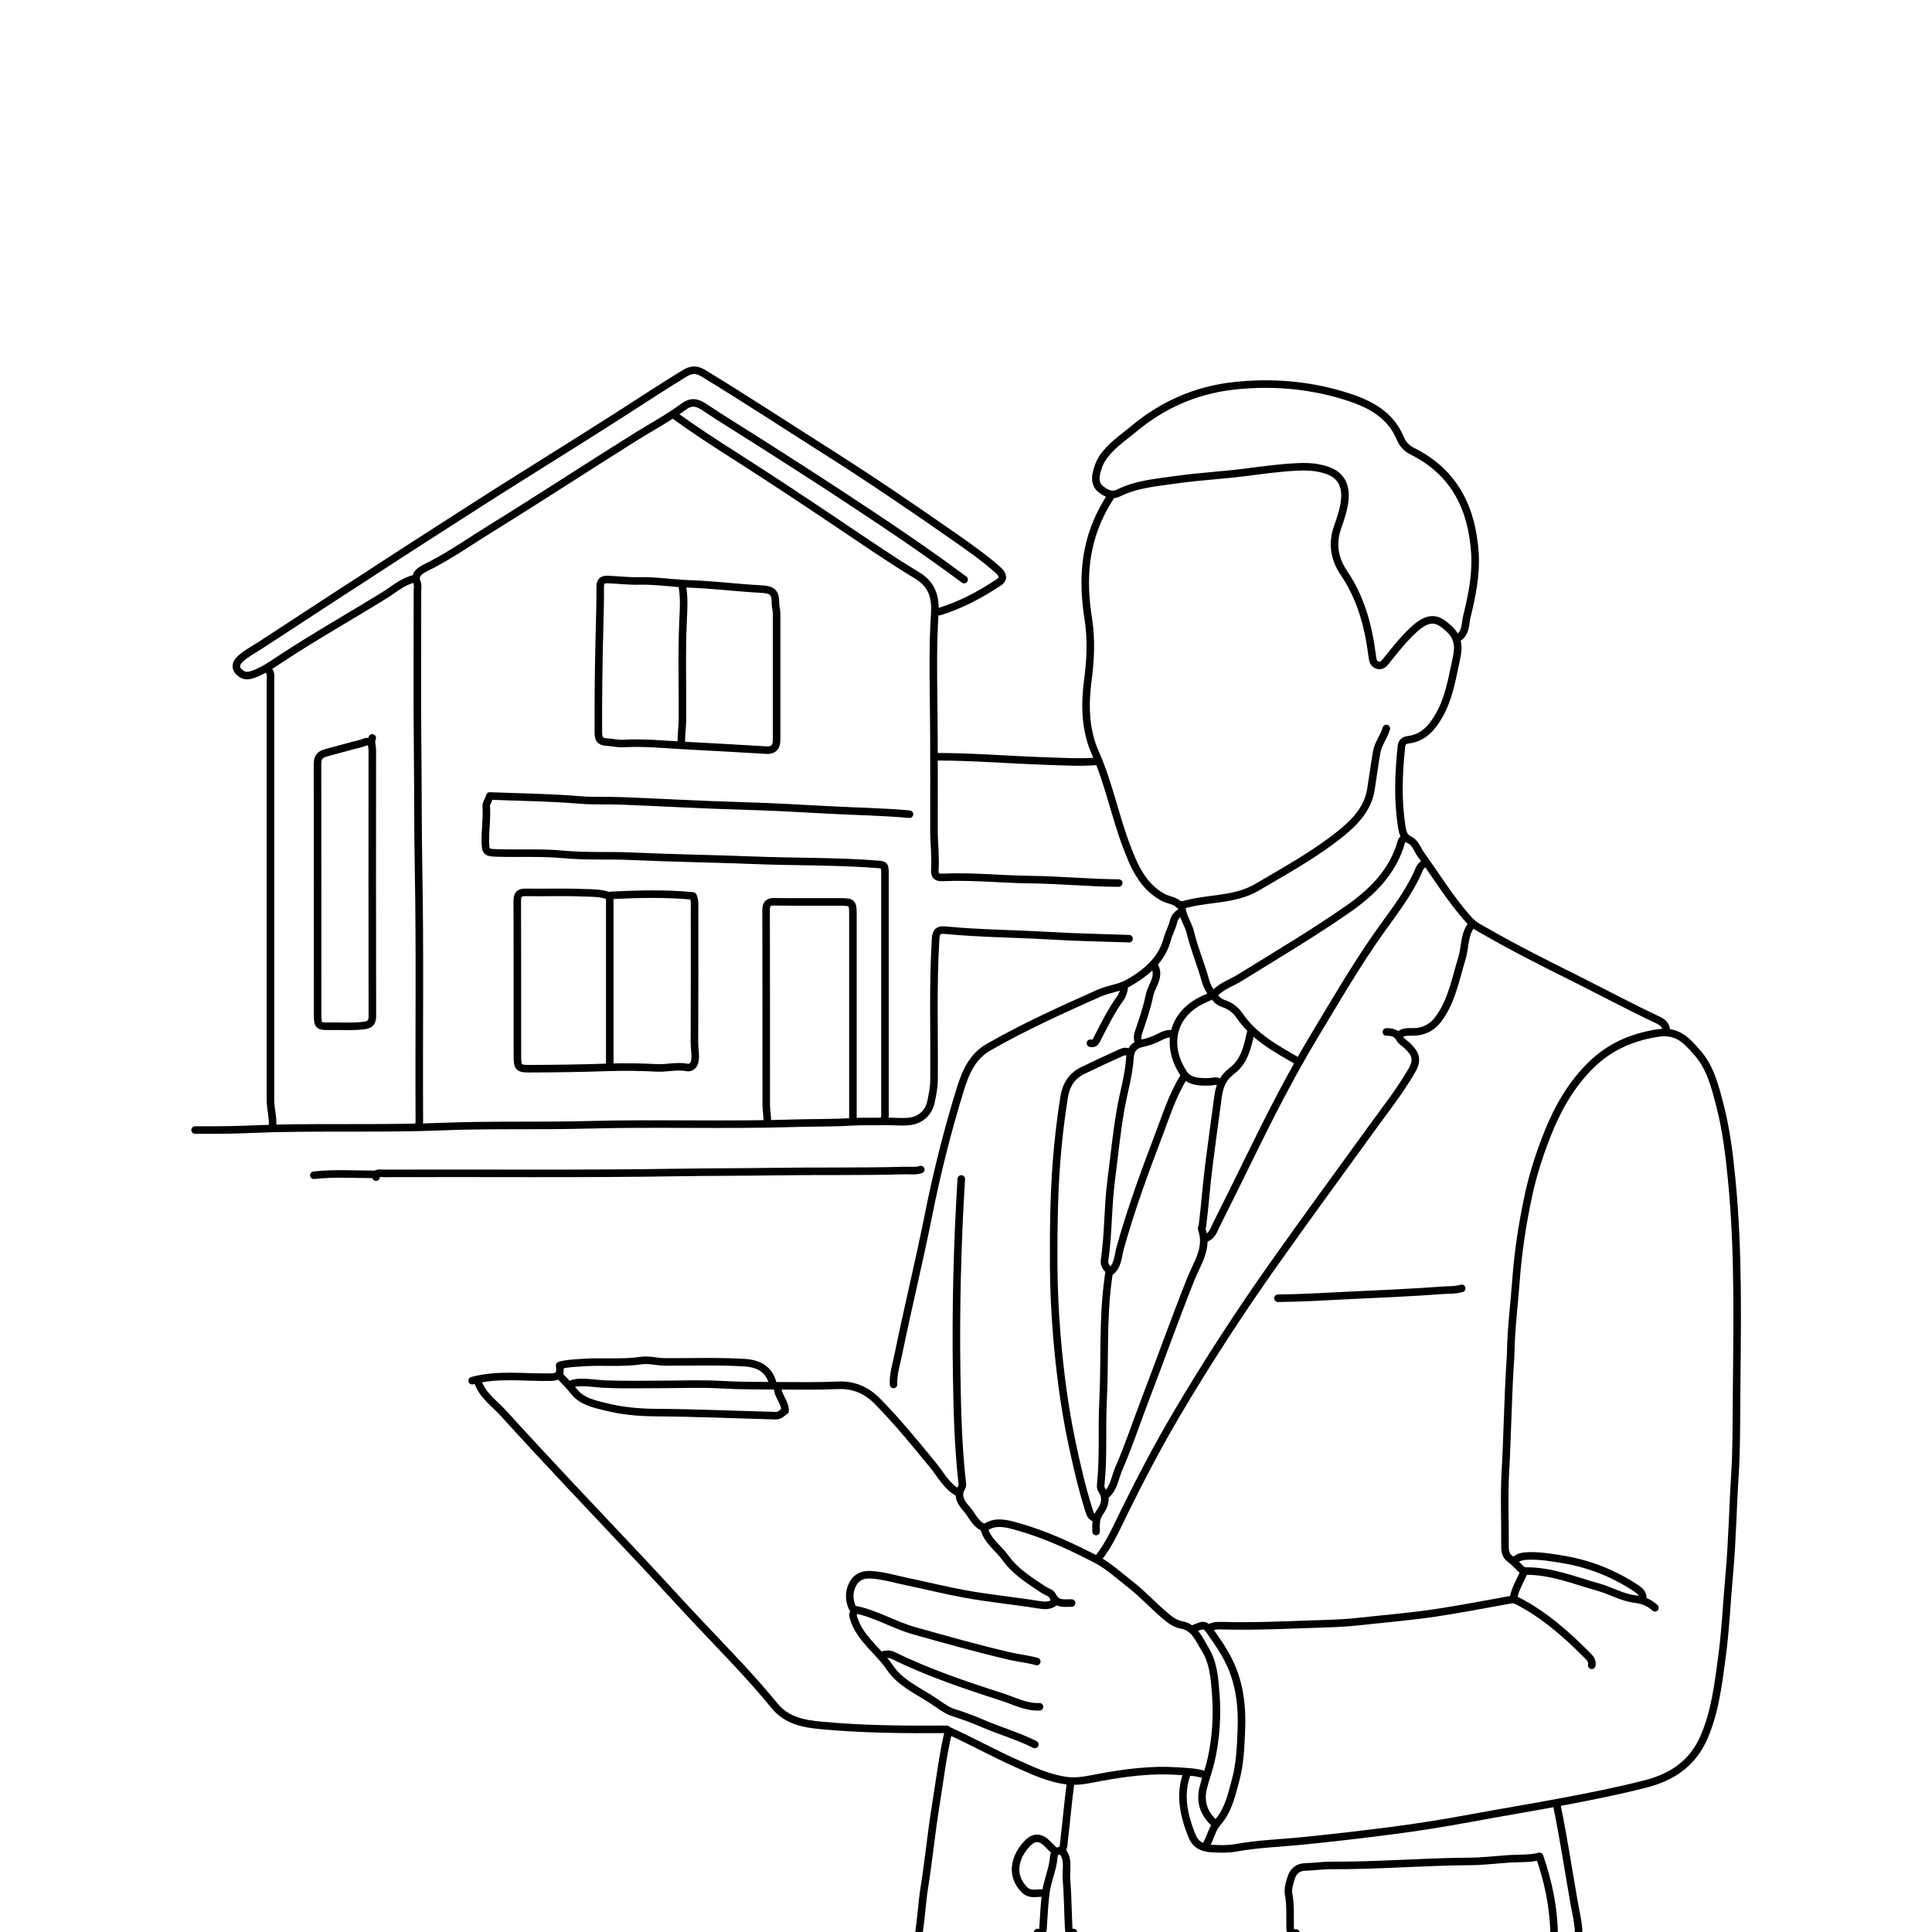 <?xml version="1.0" encoding="UTF-8"?>
<svg id="Layer_1" xmlns="http://www.w3.org/2000/svg" version="1.1" viewBox="0 0 512 512">
  <!-- Generator: Adobe Illustrator 29.4.0, SVG Export Plug-In . SVG Version: 2.1.0 Build 152)  -->
  <defs>
    <style>
      .st0 {
        fill: none;
        stroke: #000;
        stroke-linecap: round;
        stroke-linejoin: round;
        stroke-width: 2px;
      }
    </style>
  </defs>
  <path class="st0" d="M438.57,426.08c-1.54-1.46-3.33-2.06-5.48-2.34-3.31-.43-6.29-2.24-9.51-3.13-6.33-1.77-12.49-4.34-19.22-4.26-.67,0-1.07-.35-1.5-.76-.9-.85-1.69-1.8-2.72-2.53-1.04-.74-1.31-1.89-1.3-3.22.06-6.58-.27-13.17.1-19.73.53-9.32.64-18.66,1.21-27.97.08-1.33.2-2.66.22-4,.1-6.36.94-12.66,1.4-18.99.54-7.42,1.67-14.73,3.2-21.95,1.23-5.8,3.04-11.48,5.28-17.05,2.71-6.74,6.25-12.85,11.39-17.9,4.87-4.78,10.72-7.4,17.66-8.48,5.32-.83,7.75,2.07,10.51,5.21,3.46,3.92,4.67,8.91,5.94,13.74,1.68,6.44,2.5,13.05,3.15,19.7,1.95,19.79,1.45,39.63,1.29,59.45-.05,6.4-.01,12.84-.43,19.23-.56,8.66-.68,17.34-1.47,25.98-.68,7.49-1,15.02-2.01,22.47-.96,7.04-1.8,14.1-4.66,20.75-3,7-8.49,10.66-15.53,12.46-7.01,1.79-14.1,3.21-21.22,4.56-8.39,1.59-16.83,2.96-25.22,4.52-6.98,1.29-13.99,2.42-21.01,3.32-7.88,1.01-15.78,1.94-23.7,2.72-5.83.57-11.71.77-17.5,1.82-2.02.37-4.19.3-6.23.19-2.15-.11-4.26-.71-5.32-3.36-2.13-5.33-3.36-10.63-1.43-16.26"/>
  <path class="st0" d="M98.15,196.81c-.9-.64-1.66.01-2.5.22-3.1.76-6.16,1.67-9.25,2.47-1.79.47-2.26,1.36-2.26,3.05.04,22.14.02,44.29.03,66.44,0,2.73.26,3.04,2.99,2.98,3.08-.06,6.16.19,9.25-.19,1.69-.21,2.28-.82,2.27-2.54-.05-23.48-.03-46.95-.02-70.43,0-1.08-.47-2.16-.01-3.25"/>
  <path class="st0" d="M386.37,169.08c2.19-1.32,1.9-3.85,2.38-5.77,1.34-5.45,2.48-11,2.12-16.7-.76-11.89-5.39-21.4-16.48-26.98-1.5-.75-2.6-1.79-3.3-3.47-2.85-6.84-8.96-9.54-15.45-11.47-9.38-2.79-19.05-3.5-28.7-2.43-9.87,1.09-18.8,4.96-26.48,11.4-2.89,2.42-6.11,4.48-8.27,7.72-.88,1.33-1.36,2.8-1.66,4.27-.29,1.4-.13,2.94,1.19,3.98,1.41,1.11,2.91,1.91,4.74,1,4.8-2.38,10.06-2.75,15.24-3.5,5.97-.86,12-1.15,17.99-1.91,4.81-.61,9.64-1.3,14.48-1.5,2.47-.1,5.05.06,7.49.9,3.58,1.24,5.21,3.83,4.68,8.24-.29,2.38-1.11,4.71-1.91,7.01-1.47,4.25-.78,8.28,1.73,11.98,4.45,6.58,6.47,13.99,7.46,21.74.15,1.19.23,2.36,1.54,2.71,1.19.32,1.86-.72,2.47-1.48,2-2.49,3.96-5,6.26-7.23.64-.62,1.27-1.22,1.99-1.76,3.61-2.71,5.57-1.51,8.04.72,2.6,2.34,2.74,4.86,2.03,8.05-1.13,5.13-1.9,10.32-4.56,14.98-1.89,3.3-4.2,5.99-8.25,6.48-1.07.13-1.64.68-1.75,1.75-.73,7.08-1.04,14.17.09,21.22.2,1.22.35,2.81,2.12,3.6,1.48.67,2.04,2.57,3.01,3.92,4.17,5.81,7.9,11.91,12.7,17.27,1.35,1.5,3.01,2.23,4.59,3.14,7.49,4.31,15.21,8.19,22.95,12.04,7.33,3.66,14.54,7.54,21.95,11.04,1.15.54,2.68,1.19,2.78,2.94"/>
  <path class="st0" d="M255.5,153.6c-10.46-7.81-21.33-15.04-32.23-22.21-6.94-4.57-13.95-9.05-20.95-13.52-5.23-3.35-10.55-6.57-15.72-10.02-2.03-1.35-3.53-1.51-5.56,0-4.02,2.99-8.48,5.34-12.73,8-12.78,8-25.4,16.27-38.23,24.2-5.21,3.22-10.23,6.75-15.67,9.59-.67.35-1.35.66-1.99,1.01-1.36.76-2.72,1.72-1.91,3.69.3.73.12,1.5.12,2.25.01,14.24-.11,28.47.05,42.71.11,10.32.05,20.65.24,30.97.42,21.98.09,43.96.21,65.94,0,.67.1,1.37-.25,2"/>
  <path class="st0" d="M244.01,309.95c-1.39.46-2.83.21-4.25.25-11.65.33-23.31.11-34.97.29-8.33.13-16.65.09-24.98.23-26.06.42-52.12.14-78.17.24-.67,0-1.38-.2-2,.24"/>
  <path class="st0" d="M367.39,273.48c1.46-.01,2.71.22,3.54,1.72.46.84,1.47,1.36,2.17,2.06,1.84,1.87,2.84,3.35,1.04,6.46-3.16,5.45-7.06,10.39-10.75,15.48-8.61,11.88-17.27,23.72-25.75,35.7-9.08,12.83-17.64,26-25.63,39.52-4.98,8.43-9.54,17.1-13.88,25.9-2.15,4.36-4.08,8.91-7.17,12.77"/>
  <path class="st0" d="M226.03,296.96c0-18.23,0-36.46,0-54.7,0-3.01-.19-3.22-3.25-3.24-5.83-.03-11.66.05-17.48-.04-1.74-.03-2.28.55-2.28,2.28.05,17.23.03,34.47.04,51.7,0,1.42.38,2.82.24,4.25"/>
  <path class="st0" d="M126.63,366.14c1.21,3.65,4.42,5.77,6.82,8.42,11.87,13.09,24.07,25.87,36.18,38.74,5.25,5.58,10.38,11.26,15.63,16.83,6.79,7.2,13.75,14.26,20.02,21.94,3.28,4.01,7.85,4.77,12.51,5.2,10.96,1.02,21.96,1.1,32.97,1.02.17,0,.33.01.61.43-1.54,6.44-2.32,13.15-3.4,19.81-1.16,7.14-1.84,14.34-2.98,21.48-.65,4.06-.84,8.18-1.48,12.24"/>
  <path class="st0" d="M312.94,241.76c-1.07.51-1.72,1.44-1.96,2.51-.35,1.56-1.19,2.92-1.59,4.47-1.46,5.69-5.79,9.19-10.52,11.85-2.23,1.25-5.16,1.52-7.66,2.63-9.9,4.41-19.78,8.88-29.2,14.27-4.32,2.47-6.13,6.67-7.53,11.21-3.41,11.01-6.2,22.18-8.46,33.48-2.47,12.36-5.48,24.61-8,36.96-.52,2.57-1.36,5.08-1.23,7.75"/>
  <path class="st0" d="M71.18,177.58c.79.99.49,2.15.49,3.25.01,36.88.02,73.76,0,110.64,0,2.43.78,4.8.52,7.24"/>
  <path class="st0" d="M313.69,285.47c-3.01,4.83-4.67,10.26-6.68,15.51-3.73,9.76-7.3,19.59-10.13,29.68-.63,2.24-.54,4.97-2.87,6.58-.17.12-.25,1.09-.33,1.68-1.49,10.79-.81,21.65-1.36,32.47-.37,7.33.16,14.68-.61,21.99-.06.53-.01,1.07.27,1.49,1.46,2.16.75,4.17-.55,5.98-1.15,1.59-.95,3.29-.96,5.02"/>
  <path class="st0" d="M234.27,296.71c.37-.72.25-1.49.25-2.25,0-20.9,0-41.79,0-62.69,0-2.71-.02-2.57-2.74-2.77-10.64-.8-21.32-.59-31.97-1.02-10.74-.43-21.49-.56-32.22-1.06-6.09-.29-12.19.08-18.23-.49-5.93-.56-11.83-.2-17.74-.39-2.73-.09-2.95-.28-3-3.01-.06-3.09.46-6.16.24-9.24-.07-1,.67-1.7.93-2.85,7.84.32,15.83.38,23.82,1.05,3.64.31,7.32.11,10.99.25,10.91.42,21.8,1.06,32.71,1.36,7.33.2,14.66.62,21.98,1.02,7.24.4,14.51.49,21.73,1.15"/>
  <path class="st0" d="M109.89,153.35c-3.07.66-5.4,2.78-7.93,4.35-9.15,5.68-18.55,10.94-27.54,16.88-2.31,1.52-4.55,3.11-7.21,4.08-1.25.45-2.25.58-3.26-.1-1.65-1.1-1.75-2.59-.25-3.96,1.64-1.5,3.64-2.53,5.5-3.73,8.74-5.66,17.41-11.43,26.18-17.06,4.19-2.69,8.34-5.48,12.54-8.16,9.41-6,18.74-12.11,28.19-18.03,12.62-7.91,25.26-15.79,37.75-23.93,2.53-1.65,5.12-3.22,7.7-4.81,1.66-1.03,3.1-1.01,4.77,0,10.78,6.54,21.32,13.47,31.98,20.22,11.67,7.39,23.11,15.13,34.42,23.05,4.03,2.82,8.09,5.64,11.78,8.93,1.19,1.07,1.66,2.27.22,3.22-4.9,3.25-10.06,6.03-15.71,7.77-.3.09-.66.01-1,.01"/>
  <path class="st0" d="M299.21,248.76c-6.99-.24-13.99-.37-20.98-.78-9.24-.55-18.51-.58-27.72-1.47-1.69-.16-2.44.26-2.56,2.25-.77,12.49-.31,24.98-.42,37.47-.02,1.96-.41,3.85-.8,5.74-.6,2.9-2.76,4.88-5.72,5.22-2.15.25-4.38-.07-6.49-.01-3,.08-6.01-.06-8.99.13-4.92.31-9.83.2-14.74.35-18.39.59-36.8-.07-55.19.43-12.74.34-25.49-.05-38.21.46-14.82.6-29.64.15-44.46.49-5.16.12-10.32.44-15.49.43-1.91,0-3.83,0-5.74,0"/>
  <path class="st0" d="M411.85,512.25c-.14-7.01-1.6-13.75-3.85-20.28-2.86.68-5.42.46-7.9.63-3.56.24-7.13.68-10.73.7-12.24.08-24.46,1.14-36.72,1.06-2.2-.01-4.48.36-6.74.4-1.88.03-3.16,1.08-3.7,2.76-.46,1.43-.97,3.06-.71,4.46.57,3.01.32,6.01.4,9.01.03,1.08.52,1.42,1.51,1.25"/>
  <path class="st0" d="M421.84,441.32c.25-1.22-.58-2.03-1.27-2.72-5.53-5.55-11.36-10.71-18.42-14.34-.93-.48-1.41-.39-2.3-.23-6.48,1.16-12.94,2.42-19.46,3.4-6.82,1.02-13.67,1.56-20.5,2.32-2.8.31-5.66.45-8.48.54-9.24.29-18.47.79-27.72.53-1.04-.03-2.05,0-3,.51"/>
  <path class="st0" d="M299.21,278.98c-.75-.57-1.61-.24-2.23.04-3.36,1.51-6.71,3.06-10.02,4.67-3.01,1.47-4.46,3.96-4.95,7.03-.67,4.22-1.21,8.46-1.63,12.72-1.06,10.65-1.19,21.31-1.14,31.98.03,6.17.33,12.34.83,18.47.79,9.46,1.99,18.91,3.95,28.22,1.27,6.04,2.66,12.07,4.51,17.97.27.86.56,2.15,1.94,2.27"/>
  <path class="st0" d="M254.75,312.44c-1.07,17.3-1.49,34.62-1.22,51.95.15,9.5.39,19.01,1.46,28.47.05.4.13.85-.11,1.25-1.43,2.27-.11,4.21,1.2,5.67,1.52,1.7,2.34,4.11,4.67,5.07.79,3.47,3.81,5.34,5.72,8.01,2.64,3.69,6.41,5.98,10.05,8.42.79.53,2.05.83,2.39,1.58,1.11,2.45,3.15,1.93,5.07,1.96"/>
  <path class="st0" d="M178.83,110.14c5.35,3.88,10.89,7.46,16.47,11.01,9.08,5.78,18.03,11.75,26.97,17.74,6.89,4.61,13.71,9.35,20.8,13.62,4.1,2.47,4.91,6,4.65,10.07-.47,7.41-.41,14.81-.31,22.23.04,3.32.07,6.66.09,9.99.04,8.41.02,16.82.01,25.23,0,3.5.47,6.99.23,10.49-.09,1.38.39,2.03,1.77,2,.17,0,.33,0,.5,0,7.67-.35,15.31.49,22.98.58,7.82.09,15.64.87,23.48.92"/>
  <path class="st0" d="M294.46,131.37c-3.51,5.33-5.75,11.1-6.53,17.48-.61,5.05-.34,9.98.46,15,.85,5.36.65,10.78-.08,16.23-.87,6.56-.8,13.25,1.96,19.45,3.54,7.96,5.18,16.52,8.23,24.61,2.02,5.35,4.24,10.66,9.69,13.65,1.38.76,3.09.78,4.26,1.97.14.14.56-.29.5.25,6.61-2.19,13.93-1.18,20.27-4.93,7.49-4.43,15.12-8.59,21.94-14.05,3.9-3.12,7.31-6.69,8.14-11.76.54-3.32.95-6.66,1.54-9.98.41-2.31,1.95-4.06,2.55-6.24"/>
  <path class="st0" d="M161.59,237.52c-2.41-1.01-5-.83-7.5-.94-4.9-.21-9.82,0-14.73-.09-1.74-.03-2.29.55-2.28,2.28.06,13.82.02,27.64.04,41.46,0,2.59.43,3,2.99,2.99,7.08-.03,14.15-.11,21.23-.37,4.21-.15,8.49-.06,12.73.15,2.67.13,5.3-.63,8.01-.11.84.16,1.88-.33,2.09-1.9.22-1.65-.15-3.18-.14-4.76.06-11.9.04-23.81.03-35.71,0-.92.13-1.86-.42-3.09-7.13-.69-14.46-.52-21.8-.15"/>
  <path class="st0" d="M331.43,273.73c-.82,3.69-1.66,7.52-4.8,9.92-2.39,1.82-3.39,3.81-3.81,6.8-.83,5.99-1.62,11.99-2.4,18-.71,5.48-1.09,11-1.77,16.48-.03.21-.3.5-.2.75,1.82,4.99-1.18,9.04-2.84,13.21-4.25,10.64-8.07,21.43-12.17,32.12-2.31,6.04-4.33,12.2-6.93,18.14-1.03,2.36-1.24,5.09-3.31,6.97"/>
  <path class="st0" d="M203.55,198.81c1.74-.11,2.26-1.16,2.26-2.75-.02-11.16-.02-22.31,0-33.47,0-.85-.28-1.64-.29-2.5-.02-3.15-.7-3.82-3.97-3.99-6.26-.33-12.5-1.14-18.74-1.35-4.5-.15-8.95-.91-13.48-.79-2.7.07-5.48-.28-8.24-.38-1.51-.06-2.04.51-2.03,2.02.02,3.58-.07,7.16-.17,10.74-.24,9.15-.36,18.31-.32,27.47,0,1.62.06,2.75,2.26,2.85,1.39.07,2.82.46,4.25.38,5.25-.31,10.53.21,15.72.5,7.49.42,15,.8,22.49,1.26"/>
  <path class="st0" d="M148.36,364.64c1.3,1.37,2.62,2.69,3.82,4.19,2.07,2.6,5.37,3.26,8.43,4.02,4.33,1.08,8.78,1.47,13.23,1.5,10.58.07,21.15.54,31.72.82,1.18.03,1.69-.81,2.5-1.26.04-2.33-1.99-3.97-2-6.26"/>
  <path class="st0" d="M279.48,424.59c-1.19,1-2.66.93-3.99.71-6.65-1.07-13.36-1.7-19.99-2.92-5.11-.94-10.15-2.21-15.23-3.26-3.23-.66-6.39-1.68-9.73-1.8-1.98-.07-3.54.67-4.45,2.29-1.1,1.95-1.18,4.09-.31,6.23.17.41.53.66.77.71,5.45,1.03,10.19,4.03,15.48,5.54,8.45,2.4,16.91,4.76,25.47,6.77,2.41.56,4.87.78,7.25,1.46"/>
  <path class="st0" d="M372.39,222.03c-.49.18-.85.47-1,1-2.23,7.98-7.76,13.43-14.26,17.95-9.22,6.41-18.89,12.13-28.43,18.05-2.26,1.4-4.88,2.22-6.76,4.21"/>
  <path class="st0" d="M254,395.61c-3.09-1.63-4.62-4.73-6.7-7.28-4.75-5.81-9.49-11.61-14.76-16.97-2.93-2.98-6.33-4.43-10.51-4.24-5.16.23-10.33.16-15.48.13-5.15-.03-10.32,0-15.49-.3-5.14-.3-10.32-.07-15.48-.07s-10.16.14-15.23-.07c-2.07-.09-4.15-.46-6.25-.44-.96,0-1.88.06-2.75.51"/>
  <path class="st0" d="M377.63,228.78c-.7.3-1.21.83-1.49,1.5-2.41,5.77-6.2,10.69-9.8,15.7-6.53,9.08-12.11,18.75-17.87,28.29-6.43,10.65-12.05,21.76-17.53,32.94-2.82,5.75-5.64,11.5-8.52,17.22-.73,1.44-1.15,3.17-2.98,3.75"/>
  <path class="st0" d="M316.44,431.58c2.9-1.28,2.99-1.1,4.79,1.47,2.01,2.87,3.92,5.71,5.27,8.99,2.19,5.35,2.71,10.83,2.47,16.51-.19,4.46-.34,8.9-1.53,13.24-1.09,4.01-1.91,8-4.88,11.34-1.42,1.6-1.82,4.2-3.12,6.14"/>
  <path class="st0" d="M387.37,341.42c-1.71.54-3.49.39-5.24.53-8.32.64-16.66.95-24.98,1.36-6.15.31-12.31.68-18.48.74"/>
  <path class="st0" d="M161.59,237.77v44.71"/>
  <path class="st0" d="M310.7,273.98c-1.17-.15-2.23.23-3.24.76-1.51.79-3.08,1.41-4.75,1.73-2.09.41-3.13,1.63-3.26,3.76-.28,4.76-1.71,9.31-2.51,13.98-1.08,6.3-1.7,12.65-2.51,18.98-.88,6.89-.68,13.86-1.7,20.74-.15.99.25,1.83.99,2.5"/>
  <path class="st0" d="M248.26,200.55c9.59-.01,19.14.81,28.72,1.13,4.42.15,8.82.41,13.24.12"/>
  <path class="st0" d="M180.82,155.35c.54,2.98.35,6.01.21,8.99-.41,8.74-.11,17.49-.17,26.23-.02,2.17-.37,4.32-.28,6.49"/>
  <path class="st0" d="M275.48,452.31c-3.58.17-6.73-1.56-9.96-2.6-9.76-3.14-19.5-6.41-28.73-10.95-1.05-.52-1.83-.4-2.78-.19"/>
  <path class="st0" d="M261,404.85c2.86-1.95,5.79-1.09,8.74-.26,7.24,2.03,14.04,5.2,20.67,8.61,3.27,1.68,6.1,4.32,9.06,6.62,3.46,2.69,6.38,5.96,9.74,8.74,1.15.95,2.34,1.78,3.97,2.08,3.47.65,4.63,3.89,6.21,6.45,2.19,3.54,2.48,7.66,2.79,11.71.47,6.06.07,12.07-1.3,17.97-.55,2.35-1.42,4.63-2,6.99-.96,3.9.21,6.92,3.05,9.5"/>
  <path class="st0" d="M389.87,245.26c-1.92,2.6-1.57,5.85-2.46,8.75-1.66,5.38-2.6,10.99-5.99,15.75-1.85,2.61-4.21,3.75-7.28,3.71-1.28-.02-2.54-.05-3.5,1.01"/>
  <path class="st0" d="M435.32,423.84c.25-1.48-.81-2.33-1.77-2.96-5.79-3.82-12.09-6.37-18.95-7.55-3.15-.54-6.28-1.08-9.5-.99-1.4.04-2.72.19-3.75,1.27"/>
  <path class="st0" d="M313.19,240.27c.07,2.51,1.7,4.5,2.27,6.86,1.05,4.37,2.83,8.52,4.03,12.85.34,1.23.96,2.53,1.96,3.57-.99.75-2.19,1.1-3.28,1.67-8.05,4.24-9.09,12.49-4.38,19.42,1.44,2.11,4.53,2.18,7.13,2.02.69-.04,1.34-.35,2,.06"/>
  <path class="st0" d="M412.6,478.53c1.8,8.7,3.1,17.49,4.65,26.24.43,2.46,1.1,4.93,1.1,7.48"/>
  <path class="st0" d="M125.13,365.89c6.92-1.88,13.98-.76,20.98-.94,2.46-.06,2.4-1.38,2.21-3.09,1.9-.57,3.84-.59,5.78-.74,5.24-.42,10.53.22,15.73-.55,2.18-.32,4.17.33,6.25.35,7.08.05,14.15-.23,21.23.2,4.08.25,6.58,1.97,7.49,5.52"/>
  <path class="st0" d="M251.75,458.8c5.9,2.69,11.57,5.84,17.49,8.48,4.35,1.94,8.68,4.01,13.48,4.62,3.05.39,6.03-.37,8.98-.91,6.78-1.24,13.6-2.1,20.48-1.63,2.32.16,4.72.22,7,.93"/>
  <path class="st0" d="M281.48,490.52c1.87,2.25.94,5.01,1.15,7.5.36,4.31.36,8.65.58,12.98.05.9.13,1.55,1.26,1.12"/>
  <path class="st0" d="M274.23,462.3c-4.35-2.19-9.04-3.53-13.51-5.44-2.65-1.14-5.36-2.17-8.15-3.04-1.92-.6-3.9-2.26-5.83-3.48-3.89-2.46-8.28-4.51-10.86-8.34-2.9-4.33-7.48-7.34-9.39-12.4-.37-.99-.72-1.84.03-2.76"/>
  <path class="st0" d="M305.95,256c1.58,2.9-.79,5.18-1.31,7.73-.7,3.4-1.84,6.7-2.96,10-.33.97-.17,1.84.03,2.76"/>
  <path class="st0" d="M279.73,490.77c-.75-.75-1.49-1.51-2.25-2.25-1.83-1.75-3.44-1.83-5.22.01-3.44,3.57-4.51,8.48-.8,12.25,1.64,1.66,3.52.65,5.27.97"/>
  <path class="st0" d="M283.72,472.54c-.72,5.06-1.09,10.17-1.73,15.24-.16,1.26.1,2.58-1.77,2.79-.59.07-.92.99-.95,1.46-.23,3.3-1.71,6.36-2.11,9.51-.37,2.84-.51,5.8-.7,8.72-.06.92.13,2.14-1.49,1.87"/>
  <path class="st0" d="M297.96,261.49c-.13,1.07-.38,2.12-1.01,2.99-2.39,3.28-4.16,6.9-6.01,10.48-.37.72-.68,1.84-1.97,1.51"/>
  <path class="st0" d="M99.65,311.95c.01-.28.05-.73-.25-.73-5.41,0-10.83-.38-16.23.23"/>
  <path class="st0" d="M321.94,264.24c.55.84,1.42,1.42,2.27,1.7,1.77.58,3.22,1.64,4.19,3.08,3.88,5.75,9.76,8.9,15.52,12.21"/>
  <path class="st0" d="M403.86,416.59c-.91,2.25-2.26,4.32-2.75,6.74"/>
</svg>